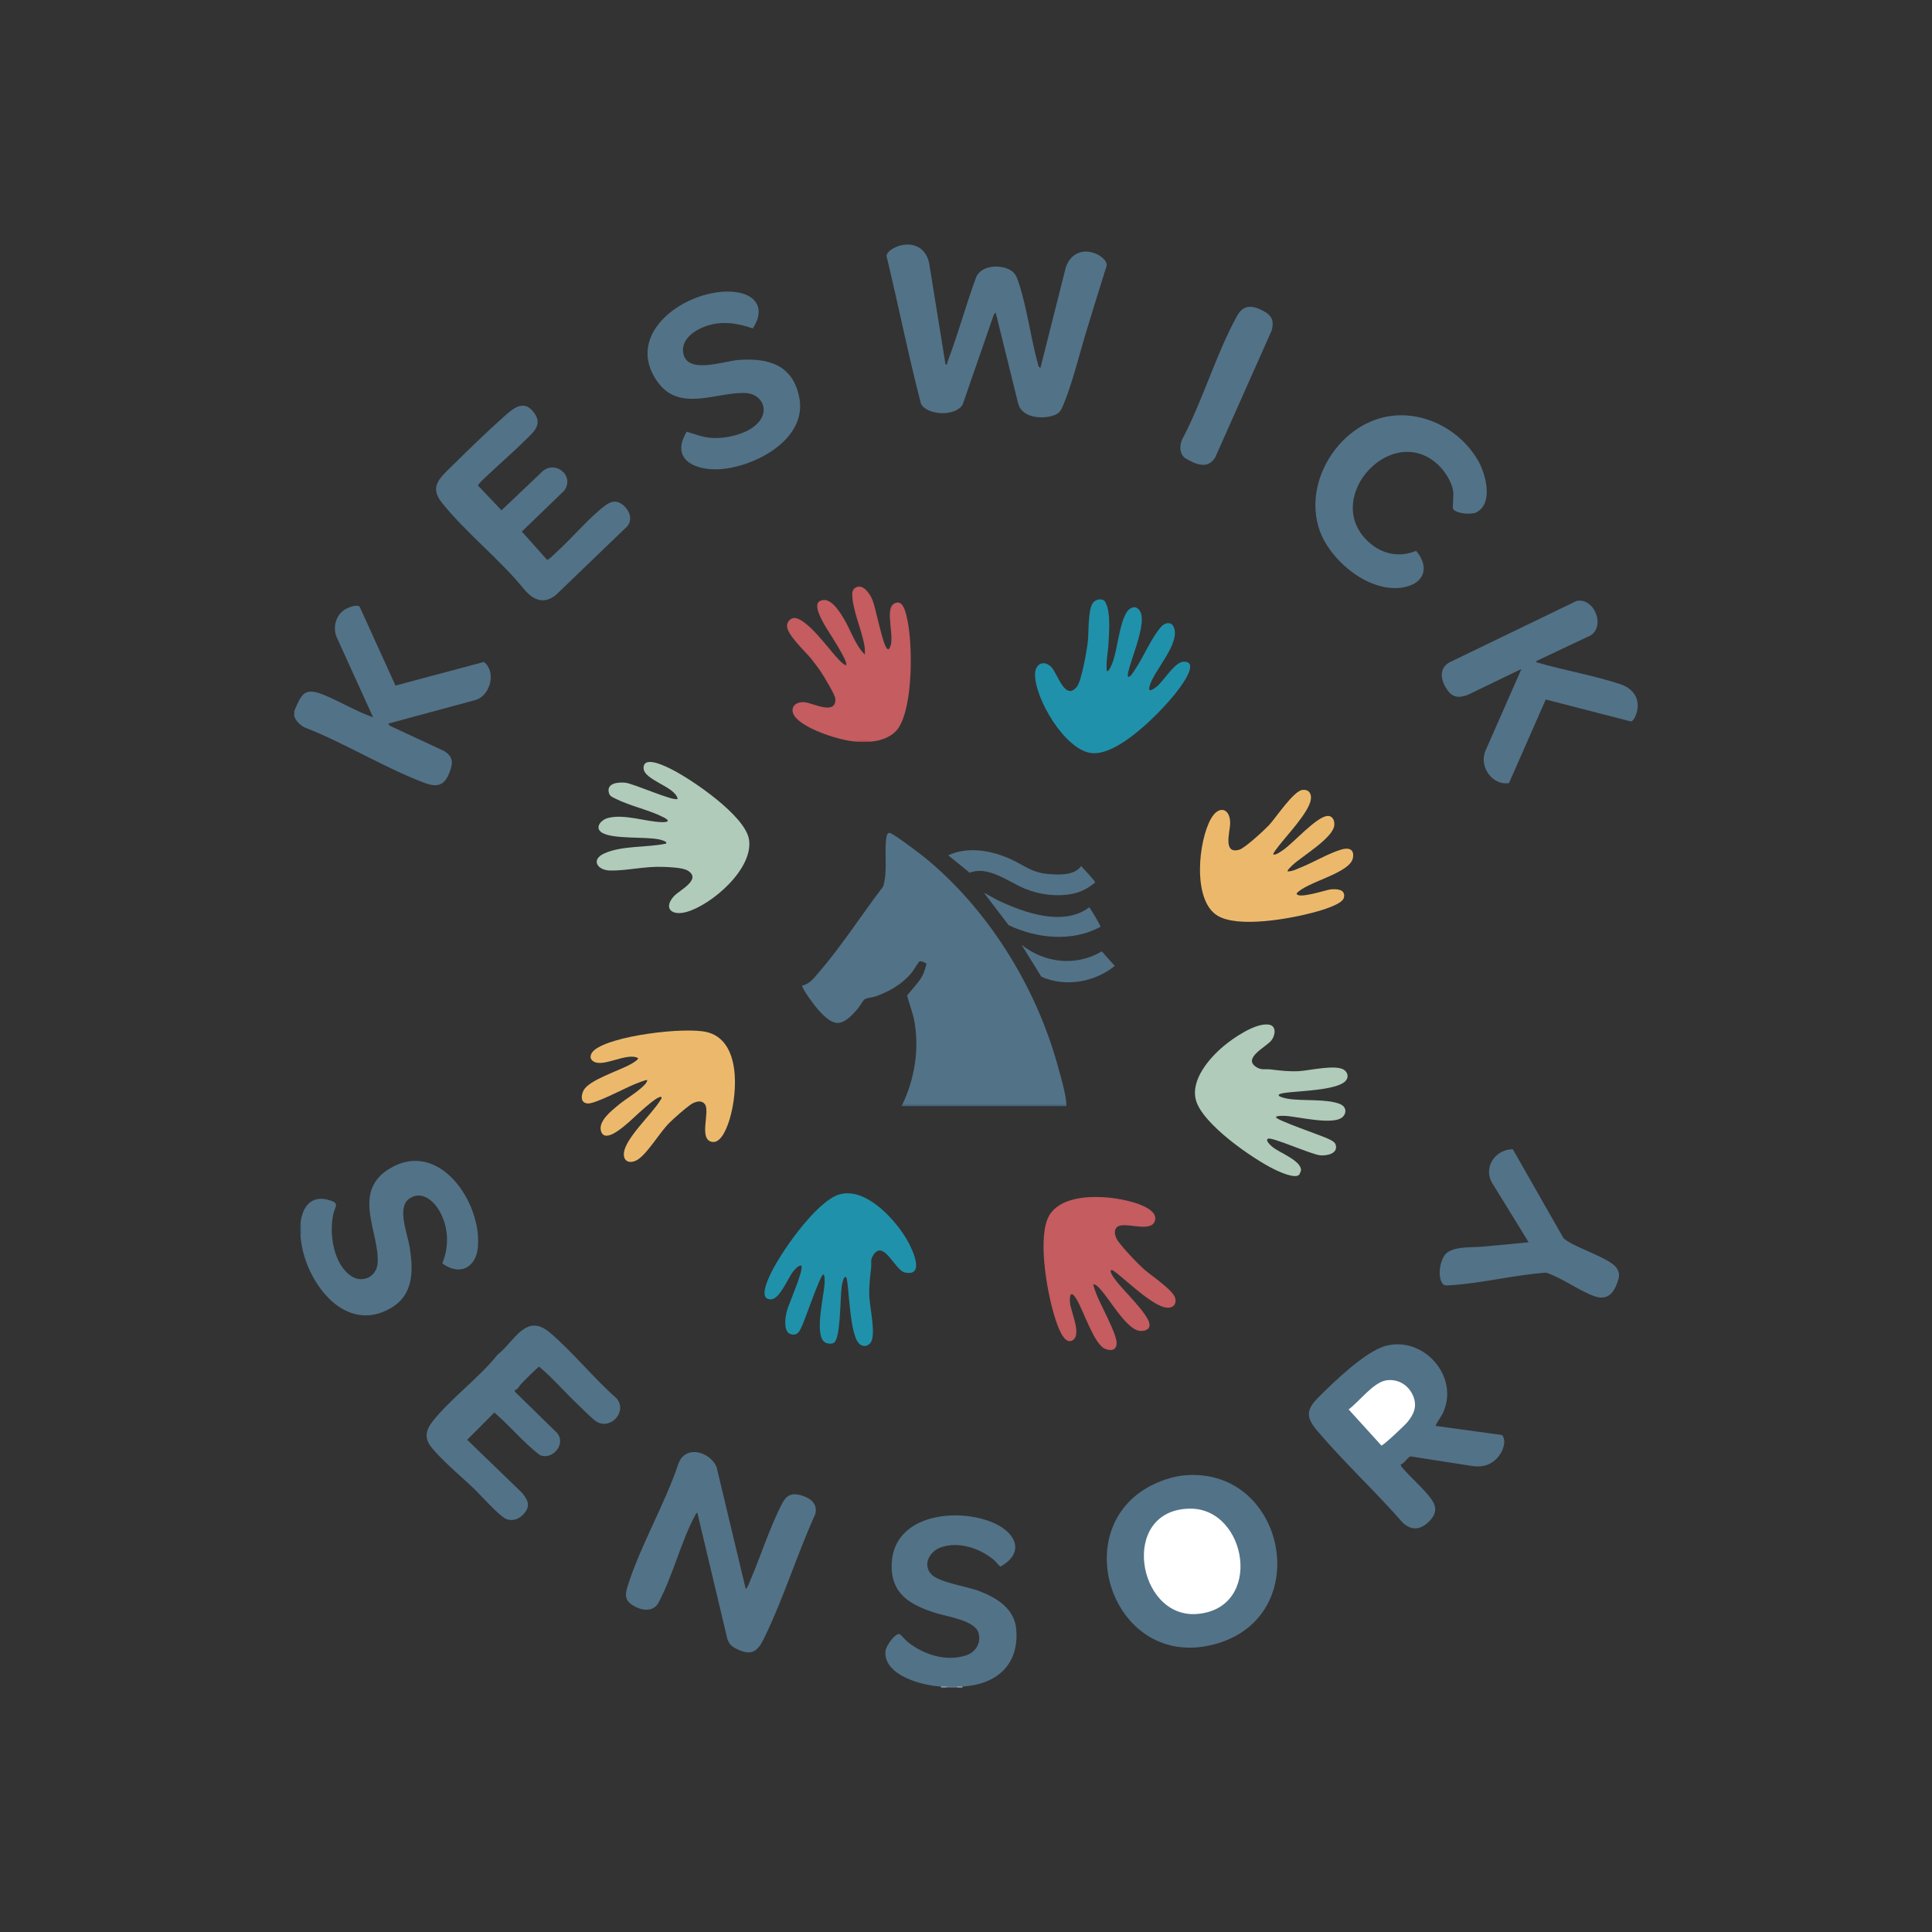 <?xml version="1.0" encoding="UTF-8"?>
<svg id="Layer_1" data-name="Layer 1" xmlns="http://www.w3.org/2000/svg" width="350" height="350" viewBox="0 0 350 350">
  <rect x="0" y="0" width="350" height="350" fill="#333333" stroke="none"/>
  <g>
    <path d="M53.312,128.813c1.298-3.069,1.802-4.367,5.302-2.949,3.026,1.226,5.891,3.002,8.978,4.084l-6.57-14.444c-.77-1.739-.258-3.91,1.323-5.002.533-.368,2.366-1.155,2.823-.561l6.48,14.258,16.017-4.28c2.245,1.713,1.244,5.952-1.412,6.864l-15.902,4.303.208.365,9.967,4.633c1.522,1.031,1.573,2.006.984,3.644-.901,2.504-2.156,3.024-4.615,2.097-7.25-2.735-14.459-7.226-21.744-10.062-.87-.494-1.453-1.045-1.838-1.976v-.974Z" fill="#527287"/>
    <path d="M173.394,305.537c.142.046.14.1,0,.162h-1.947c-.142-.046-.14-.1,0-.162.592-.446,1.354-.444,1.947,0Z" fill="#6f8497"/>
    <path d="M171.447,305.537v.162h-.974v-.162c.22-.454.762-.466.974,0Z" fill="#abb8c2"/>
    <path d="M174.368,305.537v.162h-.974v-.162c.212-.467.753-.453.974,0Z" fill="#b0bbc5"/>
    <path d="M163.495,200.054c2.15-4.534,3.007-9.666,2.224-14.639-.273-1.738-.94-3.36-1.39-5.046.895-1.21,2.213-2.435,2.868-3.794.146-.304.711-1.827.605-2.008-.099-.169-1.028-.529-1.223-.407-.149.093-1.217,1.824-1.541,2.203-1.642,1.921-3.928,3.255-6.284,4.102-.556.2-1.662.315-2.072.525-.239.122-1.061,1.5-1.381,1.865-2.878,3.284-4.197,3.273-7.144,0-.534-.593-2.85-3.688-2.84-4.3,1.355-.296,2.07-1.297,2.92-2.279,4.213-4.868,7.843-10.546,11.752-15.673.88-2.787.154-6.153.595-8.979.045-.289.188-.735.551-.742.57-.012,5.698,3.897,6.493,4.549,11.347,9.307,19.944,23.16,23.893,37.286.539,1.927,1.589,5.455,1.669,7.338l-.029.149c-9.848.018-19.7.022-29.554.014l-.114-.163Z" fill="#527287"/>
    <path d="M171.285,66.009c.493.089.249-.149.339-.383,1.955-5.087,3.353-10.412,5.258-15.522,1.001-2.006,4.053-2.186,5.872-1.326,1.117.529,1.428,1.328,1.791,2.428,1.575,4.768,2.218,10.339,3.618,15.209l.321.243,4.429-17.562c.583-2.874,2.97-4.314,5.743-3.077.735.328,2.024,1.236,1.806,2.176-1.197,3.752-2.332,7.522-3.495,11.284-1.321,4.27-2.726,10.125-4.419,14.081-.405.945-.705,1.363-1.701,1.707-2.137.738-5.779.406-6.408-2.209l-4.069-16.461-.329.399-5.64,16.268c-1.244,2.241-6.463,2.024-7.563-.131-2.298-8.841-4.088-17.836-6.232-26.727-.03-.868,1.536-1.653,2.27-1.869,2.635-.777,4.86.389,5.442,3.099l2.967,18.373Z" fill="#527287"/>
    <path d="M135.099,287.848c.36-.264.544-.889.723-1.303,1.927-4.442,3.698-10.071,5.9-14.222.809-1.525,1.783-1.908,3.428-1.425s2.994,1.45,2.564,3.361c-3.311,7.296-5.828,15.476-9.344,22.624-1.169,2.376-2.265,3.108-4.846,1.867-.98-.471-1.347-.797-1.753-1.817l-5.44-22.879c-.2.017-.273.223-.355.374-2.633,4.854-4.098,11.163-6.785,16.097-1.072,1.601-3.092,1.2-4.529.311-1.52-.94-1.435-1.967-.949-3.517,2.299-7.319,6.711-14.784,9.183-22.137,1.249-3.536,5.759-2.199,6.922.598l5.278,22.068Z" fill="#527287"/>
    <path d="M214.416,267.286c18.872-1.814,24.251,26.711,4.548,30.837-17.832,3.735-25.969-22.019-9.603-29.401,1.486-.671,3.431-1.28,5.055-1.436Z" fill="#527287"/>
    <path d="M260.049,258.312l12.059,1.653c.89,1.043.161,2.895-.618,3.867-1.188,1.483-2.81,2.035-4.686,1.763l-11.231-1.75c-.534.029-1.197,1.399-1.852,1.45l.158.406c1.531,1.82,3.552,3.533,5.029,5.357,1.236,1.526,1.605,2.8.166,4.375-1.498,1.64-3.238,2.024-4.952.411-4.919-5.615-10.595-10.888-15.415-16.554-2.117-2.488-2.188-3.83.16-6.173,2.795-2.788,8.559-8.384,12.258-9.325,6.73-1.712,13.127,5.383,10.413,11.874-.399.955-1.079,1.711-1.489,2.648Z" fill="#527287"/>
    <path d="M99.076,101.386c.237.064.269-.063.406-.158.423-.294,1.403-1.277,1.865-1.705,2.573-2.385,5.574-5.923,8.288-7.94.878-.653,1.779-1.002,2.801-.396,1.367.811,2.361,2.681,1.242,4.115l-12.981,12.496c-2.153,1.705-4.036.946-5.686-.971-4.429-5.487-10.688-10.367-15.008-15.825-2.138-2.702-.485-4.254,1.458-6.173,3.145-3.105,6.694-6.569,9.982-9.491,1.738-1.545,3.64-3.052,5.428-.393,1.378,2.05-.24,3.347-1.608,4.7-2.359,2.333-4.902,4.522-7.311,6.807-.253.24-1.372,1.275-1.352,1.518l4.255,4.479,7.079-6.725c2.317-2.657,6.319.299,4.289,3.153l-7.682,7.42,4.534,5.088Z" fill="#527287"/>
    <path d="M93.232,251.825l.076.325,7.55,7.38c1.835,2.001-.784,5.106-3.085,4.059-2.962-2.289-5.372-5.247-8.215-7.698l-4.924,4.938,9.899,9.571c1.113,1.335,1.659,2.411.32,3.898-.78.866-1.902,1.304-3.039.931-1.208-.396-4.635-4.272-5.8-5.397-2.336-2.257-6.05-5.307-7.96-7.781-1.204-1.56-.888-3.008.251-4.463,3.283-4.191,8.474-7.947,11.838-12.179,3.083-2.415,5.143-7.691,9.501-3.976,4.111,3.505,7.904,8.238,12.008,11.847,2.057,2.274-.83,5.762-3.501,4.313-.737-.4-2.722-2.446-3.485-3.168-2.356-2.23-4.504-4.746-6.973-6.826-.256,0-2.925,2.734-3.331,3.166-.355.378-.546.986-1.131,1.062Z" fill="#527287"/>
    <path d="M278.386,119.727c-.261.27.055.274.236.327,4.821,1.411,10.229,2.323,14.926,3.901,2.436.818,3.705,2.755,2.899,5.312-.121.384-.545,1.446-1.033,1.421l-15.384-3.965-6.658,15.134c-3.049.511-5.485-3.035-4.266-5.853l6.521-14.817-9.463,4.572c-1.537.682-2.86.779-3.914-.689-1.162-1.617-1.747-3.861.283-5.052l23.084-11.155c3.456-.666,5.524,5.333,1.864,6.569l-9.094,4.296Z" fill="#527287"/>
    <path d="M136.369,59.497c-2.814-.977-5.689-1.428-8.572-.382-1.956.71-4.347,2.304-4.044,4.69.531,4.176,7.433,1.578,10.129,1.395,5.398-.365,9.732.918,10.911,6.774,1.524,7.57-7.994,12.594-14.322,13.021-4.469.301-9.146-1.718-6.059-6.792,1.454.448,2.89,1.009,4.432,1.121,2.809.203,7.112-.757,8.849-3.171,1.549-2.154.167-4.702-2.372-4.928-5.005-.444-12.034,3.619-16.099-1.915-6.615-9.005,5.377-17.187,13.682-16.441,4.062.365,5.857,3.056,3.465,6.629Z" fill="#527287"/>
    <path d="M54.447,223.909c.119-.752.108-1.519,0-2.272.25-2.785,1.777-5.106,4.878-4.31,2.406.618,1.375,1.109,1.04,2.681-.752,3.528.035,9.02,3.278,11.176,2.009,1.335,4.581.13,4.766-2.32.415-5.507-4.833-12.909,2.158-17.154,8.999-5.465,16.752,6.199,16.009,14.224-.352,3.8-3.372,5.243-6.449,2.93,1.266-3.089,1.152-6.531-.498-9.447-1.1-1.944-3.295-3.835-5.534-2.233-2.212,1.582-.271,6.354.1,8.641.695,4.284.803,8.687-3.37,11.133-8.669,5.082-15.884-5.4-16.377-13.051Z" fill="#527287"/>
    <path d="M170.473,305.537c-3.34-.177-10.433-1.995-10.063-6.409.075-.9,1.654-3.191,2.52-3.12.157.013,1.181,1.182,1.463,1.41,2.856,2.316,6.973,3.653,10.588,2.484,1.779-.575,2.835-2.302,2.268-4.143-.679-2.206-5.687-2.9-7.671-3.526-4.634-1.464-8.29-3.448-8.036-9.016.406-8.919,11.883-10.16,18.401-7.354,4.047,1.742,5.848,5.378,1.313,7.935-.157.023-.832-.88-1.132-1.137-2.547-2.18-6.496-3.517-9.762-2.307-1.962.727-3.252,3.08-1.673,4.816,1.357,1.492,6.376,2.2,8.522,2.999,3.296,1.228,6.591,3.19,6.898,7.058.512,6.432-3.628,9.94-9.742,10.311-.322.02-.651-.011-.974,0-.641.022-1.306.018-1.947,0-.323-.009-.651.017-.974,0Z" fill="#527287"/>
    <path d="M252.388,75.307c6.172-.628,12.274,2.788,15.355,8.079,1.406,2.415,2.872,7.802-.279,9.432-.925.478-3.798.247-4.26-.682-.066-.134.141-2.399.072-2.984-.231-1.97-1.721-4.141-3.226-5.375-8.627-7.076-20.935,7.187-11.688,14.772,2.358,1.934,5.346,2.425,8.18,1.236,2.361,2.764,1.678,5.749-2.003,6.56-6.259,1.38-13.634-4.745-15.54-10.442-3.001-8.969,4.002-19.64,13.388-20.596Z" fill="#527287"/>
    <path d="M153.271,231.375c-.483-.357-.756,1.51-.79,1.723-.292,1.821-.153,9.249-1.387,10.135-.449.323-1.381.197-1.802-.17-1.761-1.537,0-8.366.091-10.626.011-.28.078-1.553-.25-1.546-.504.011-3.316,8.226-3.837,9.305-.442.916-.721,1.789-1.963,1.524-1.522-.325-1.073-3.173-.777-4.264.317-1.171,3.166-7.6,2.601-8.189-.54-.046-1.128.656-1.456,1.058-.963,1.182-2.397,4.977-4.004,5.062-2.096.111-.896-2.801-.457-3.844,1.71-4.058,8.523-13.858,12.766-15.146,4.863-1.477,10.404,4.725,12.491,8.541.85,1.554,3.106,6.35-.559,5.589-1.838-.382-3.868-6.163-5.77-3.099-.549.884-.252,1.348-.354,2.243-.209,1.836-.416,3.483-.322,5.355.093,1.854,1.235,6.817.24,8.195-.576.797-1.559.822-2.191.085-1.762-2.056-1.748-11.542-2.271-11.929Z" fill="#2091aa"/>
    <path d="M200.125,108.897c.111.113.432.86.486,1.056.523,1.916.309,4.602.206,6.606-.085,1.644-.477,3.289-.322,4.95.36.412.989-1.307,1.047-1.466.976-2.667,1.132-6.506,2.442-8.918.674-1.242,1.975-1.628,2.639-.207,1.232,2.634-2.909,10.928-2.234,11.727.482-.076.873-.825,1.14-1.212,1.601-2.325,3.016-5.829,4.795-7.862.749-.857,1.971-1.035,2.377.194.964,2.92-3.333,7.365-4.333,10.183-.537,1.514.169,1.215,1.128.479,1.282-.984,3.281-4.48,4.876-4.551,3.324-.147-.994,5.223-1.712,6.093-2.858,3.461-10.111,10.902-14.842,10.469-4.841-.443-10.413-9.947-10.311-14.352.043-1.851,1.596-2.578,2.928-1.261,1.179,1.167,2.458,6.223,4.629,3.612.884-1.064,1.865-6.784,2.021-8.364.155-1.567-.015-5.962,1.03-7.003.496-.494,1.48-.712,2.011-.172Z" fill="#2091aa"/>
    <path d="M230.678,154.777c.318.277,1.63-.685,1.933-.905,1.804-1.309,5.819-5.786,7.765-6.043,1.018-.135,1.423.795,1.343,1.675-.209,2.291-5.767,5.563-7.474,7.138-.143.132-1.162,1.059-.971,1.219.826.025,1.66-.424,2.428-.735,2.365-.957,4.909-2.512,7.315-3.232,1.334-.399,2.399-.043,2.066,1.577-.568,2.757-8.356,4.28-10.183,6.367.015,1.164,5.43-.643,6.102-.71,1.113-.112,2.809-.073,2.462,1.485-.28,1.262-4.259,2.344-5.449,2.668-4.215,1.145-13.762,2.911-17.511.564-4.526-2.833-3.409-13.532-1.107-17.561,1.37-2.399,3.398-1.939,3.458.734.035,1.562-1.446,5.835,1.69,4.904.972-.288,4.48-3.512,5.326-4.413,1.277-1.36,4.471-6.251,6.096-6.412,1.137-.113,1.644.64,1.512,1.687-.29,2.311-4.396,6.583-5.892,8.551-.142.187-1.051,1.319-.909,1.443Z" fill="#ecb96c"/>
    <path d="M119.843,198.757c-.618-.589-5.279,3.999-5.926,4.539-.895.746-4.33,3.915-5.034,1.636-.554-1.794,1.867-3.691,3.096-4.711,1.435-1.191,3.513-2.357,4.766-3.673.207-.218.506-.556.503-.875-.152-.141-2.045.644-2.381.782-1.634.671-7.083,3.56-8.41,3.45s-1.208-1.444-.734-2.371c.971-1.899,6.523-3.588,8.552-4.755.366-.21,1.253-.705,1.35-1.084-2.082-1.142-6.379,1.801-8.173.55-.826-.576-.423-1.475.22-2.012,3.165-2.642,16.325-4.204,20.32-3.275,6.256,1.454,5.624,10.893,4.229,15.655-.38,1.297-1.475,4.53-3.195,4.255-2.542-.406-.344-5.455-1.315-6.81-.653-.912-1.912-.443-2.66.091-.998.713-2.862,2.348-3.751,3.227-1.812,1.791-3.747,5.219-5.594,6.577-1.213.892-2.817.766-2.681-1.051.2-2.65,5.116-7.128,6.558-9.514.123-.203.315-.356.26-.631Z" fill="#ecb96c"/>
    <path d="M120.655,152.829c.387-.428-1.225-.757-1.399-.79-2.559-.493-8.199.008-10.178-1.181-1.429-.858-.255-2.312,1.023-2.66,2.951-.804,6.825.67,9.833.743,1.139.028,1.474-.265.345-.846-2.661-1.371-6.06-2.048-8.768-3.403-.449-.225-.998-.412-1.167-.941-.598-1.877,1.585-2.087,2.927-1.955,1.544.152,8.863,3.486,9.494,2.919-.483-2.28-6.168-3.363-6.175-5.598-.007-2.36,4.184-.201,5.205.321,3.732,1.91,13.14,8.326,13.88,12.572.926,5.315-6.709,11.91-11.319,13.202-2.695.755-4.259-.68-2.238-2.887.969-1.058,5.067-2.997,2.486-4.599-.915-.568-3.354-.64-4.509-.684-3.353-.127-6.517.718-9.573.662-2.341-.043-3.543-1.993-1.012-3.117,3.234-1.436,7.694-1.021,11.144-1.757Z" fill="#b0cbb9"/>
    <path d="M202.324,222.332c-.553.553-.355,1.399-.073,2.011.52,1.131,3.907,4.617,4.973,5.575,1.267,1.138,5.423,3.833,5.702,5.346.202,1.096-.429,1.683-1.483,1.638-2.877-.124-9.242-6.841-10.058-6.821-.25.006-.175.272-.126.443.121.423.531.951.794,1.32,1.317,1.85,6.024,6.173,6.199,8.092.091.995-1.016,1.266-1.82,1.163-2.45-.317-5.537-6.011-7.314-7.78-.284-.283-.621-.655-1.058-.645-.066.066.479,1.546.57,1.782.758,1.957,3.682,7.178,3.662,8.847-.016,1.359-1.067,1.501-2.165,1.016-1.932-.854-3.876-6.958-5.124-8.995-.977-1.596-1.28-.782-1.161.675.132,1.625,2.185,5.764.47,6.807-1.567.953-2.715-2.651-3.071-3.719-1.473-4.413-3.147-13.775-1.537-18.096,2.046-5.488,12.113-4.49,16.509-2.882,1.235.452,3.667,1.518,2.958,3.201-.874,2.077-5.649-.177-6.847,1.022Z" fill="#c45c60"/>
    <path d="M235.341,212.832c-.772.731-3.53-.528-4.402-.951-3.995-1.941-13.178-8.279-14.301-12.637-.94-3.649,2.435-7.556,5.036-9.734,1.81-1.515,5.716-4.188,8.113-3.901,1.496.179,1.279,1.877.563,2.841-.884,1.189-5.451,3.282-2.652,4.926.879.516,1.529.245,2.408.35,1.795.215,3.357.416,5.192.322,1.908-.098,6.887-1.315,8.282-.165.697.574.73,1.429.084,2.04-1.683,1.592-8.347,1.716-10.779,2.041-2.403.321-.831.885.487,1.096,2.705.433,7.028-.041,9.424.962.991.415,1.239,1.427.54,2.227-1.528,1.748-8.232.013-10.464-.092-.3-.014-1.715-.084-1.707.25.011.498,8.127,3.28,9.193,3.785.532.252,1.414.567,1.602,1.155.52,1.623-1.542,2.057-2.766,1.954-1.592-.134-8.847-3.41-9.495-3.006-.552.344.608,1.308.898,1.543,1.219.991,5.125,2.426,5.091,4.145-.003.162-.242.746-.349.847Z" fill="#b0cbb9"/>
    <path d="M154.895,134.33c-2.839-.217-8.666-2.108-10.635-4.213-1.43-1.529-.469-3.038,1.444-2.911,1.497.1,5.733,2.48,5.629-.579-.026-.779-2.106-4.135-2.663-4.976-.514-.775-1.143-1.602-1.729-2.328-1.056-1.308-4.434-4.37-4.367-5.994.031-.751.722-1.466,1.488-1.365,2.235.295,5.934,5.405,7.506,7.114.454.494,1.086,1.232,1.705,1.457.543-.609-3.4-6.389-3.921-7.355-.488-.903-2.098-3.631-.829-4.292,1.827-.951,3.503,1.806,4.292,3.101,1.31,2.149,2.085,4.844,3.865,6.6.01-.448.024-.891-.04-1.338-.405-2.847-2.063-6.342-2.229-9.133-.035-.597-.054-1.245.495-1.609,1.363-.904,2.633.982,3.103,2.07.701,1.624,1.849,8.221,2.726,8.959.164.137.197.161.334-.02,1.285-1.691-.942-7.104.905-8.16,1.454-.831,1.955,1.09,2.225,2.119,1.216,4.633,1.278,16.375-1.442,20.407-1.019,1.51-2.996,2.283-4.777,2.445-1.024-.098-2.06-.104-3.083,0Z" fill="#c45c60"/>
    <path d="M276.924,225.043l-6.459-10.497c-1.929-2.896.303-6.306,3.591-6.359l9.194,16.13c1.893,1.723,8.432,3.526,9.65,5.442.573.901.459,1.586.119,2.538-.743,2.082-1.888,3.342-4.199,2.515-2.856-1.021-5.791-3.304-8.733-4.258-5.706.393-11.703,1.947-17.364,2.278-.471.028-1.05.14-1.362-.257-.972-1.236-.534-4.035.398-5.249,1.22-1.59,4.787-1.303,6.643-1.471,2.839-.257,5.688-.505,8.52-.812Z" fill="#527287"/>
    <path d="M214.504,82.832c-.861-.861-.797-2.195-.343-3.235,3.713-6.99,6.158-15.509,9.937-22.357,1.177-2.132,2.834-1.955,4.801-.893,1.499.809,1.925,1.751,1.505,3.466l-10.243,23.024c-.892,1.432-2.037,1.64-3.598,1.102-.408-.141-1.783-.832-2.058-1.107Z" fill="#527287"/>
    <path d="M171.772,154.942c3.532-1.625,7.696-.905,11.144.619,2.644,1.168,3.961,2.56,7.114,2.785,1.96.14,4.572.275,5.84-1.455.328.421,2.586,2.705,2.516,2.992-1.111.909-2.442,1.687-3.859,1.989-2.949.63-6.146.251-8.908-.901-3.029-1.262-6.56-4.171-9.952-2.872l-3.894-3.159Z" fill="#527287"/>
    <path d="M199.349,167.909c-5.119,2.779-11.515,2.12-16.626-.308l-4.46-5.843c.867.373,1.631.917,2.487,1.325,4.759,2.272,11.935,4.828,16.581,1.272.313.405,2.136,3.385,2.019,3.553Z" fill="#527287"/>
    <path d="M185.079,171.168c4.172,3.32,9.881,3.957,14.524,1.181l2.348,2.633c-3.635,2.966-8.969,3.899-13.311,1.954l-3.561-5.768Z" fill="#527287"/>
    <path d="M193.192,200.054c.005.113.066.347-.097.328l-29.68-.002c-.183-.004.036-.231.081-.325h29.696Z" fill="#46677c"/>
    <path d="M157.978,134.33c-.849.077-2.226.066-3.083,0,.871-.272,2.199-.273,3.083,0Z" fill="#c05055"/>
    <path d="M54.447,223.909c-.043-.663-.059-1.619,0-2.272.275.577.27,1.728,0,2.272Z" fill="#46677d"/>
    <path d="M215.532,273.305c10.431-.155,13.467,18.167,1.268,19.084-10.821.813-14.08-18.893-1.268-19.084Z" fill="#fff"/>
    <path d="M251.081,250.075c2.075-.353,4.018.773,4.868,2.682.856,1.925.241,3.395-1.01,4.908-.44.532-4.374,4.257-4.685,4.206l-5.939-6.543c1.892-1.371,4.428-4.855,6.766-5.253Z" fill="#fff"/>
  </g>
  <rect width="350" height="350" fill="none"/>
</svg>